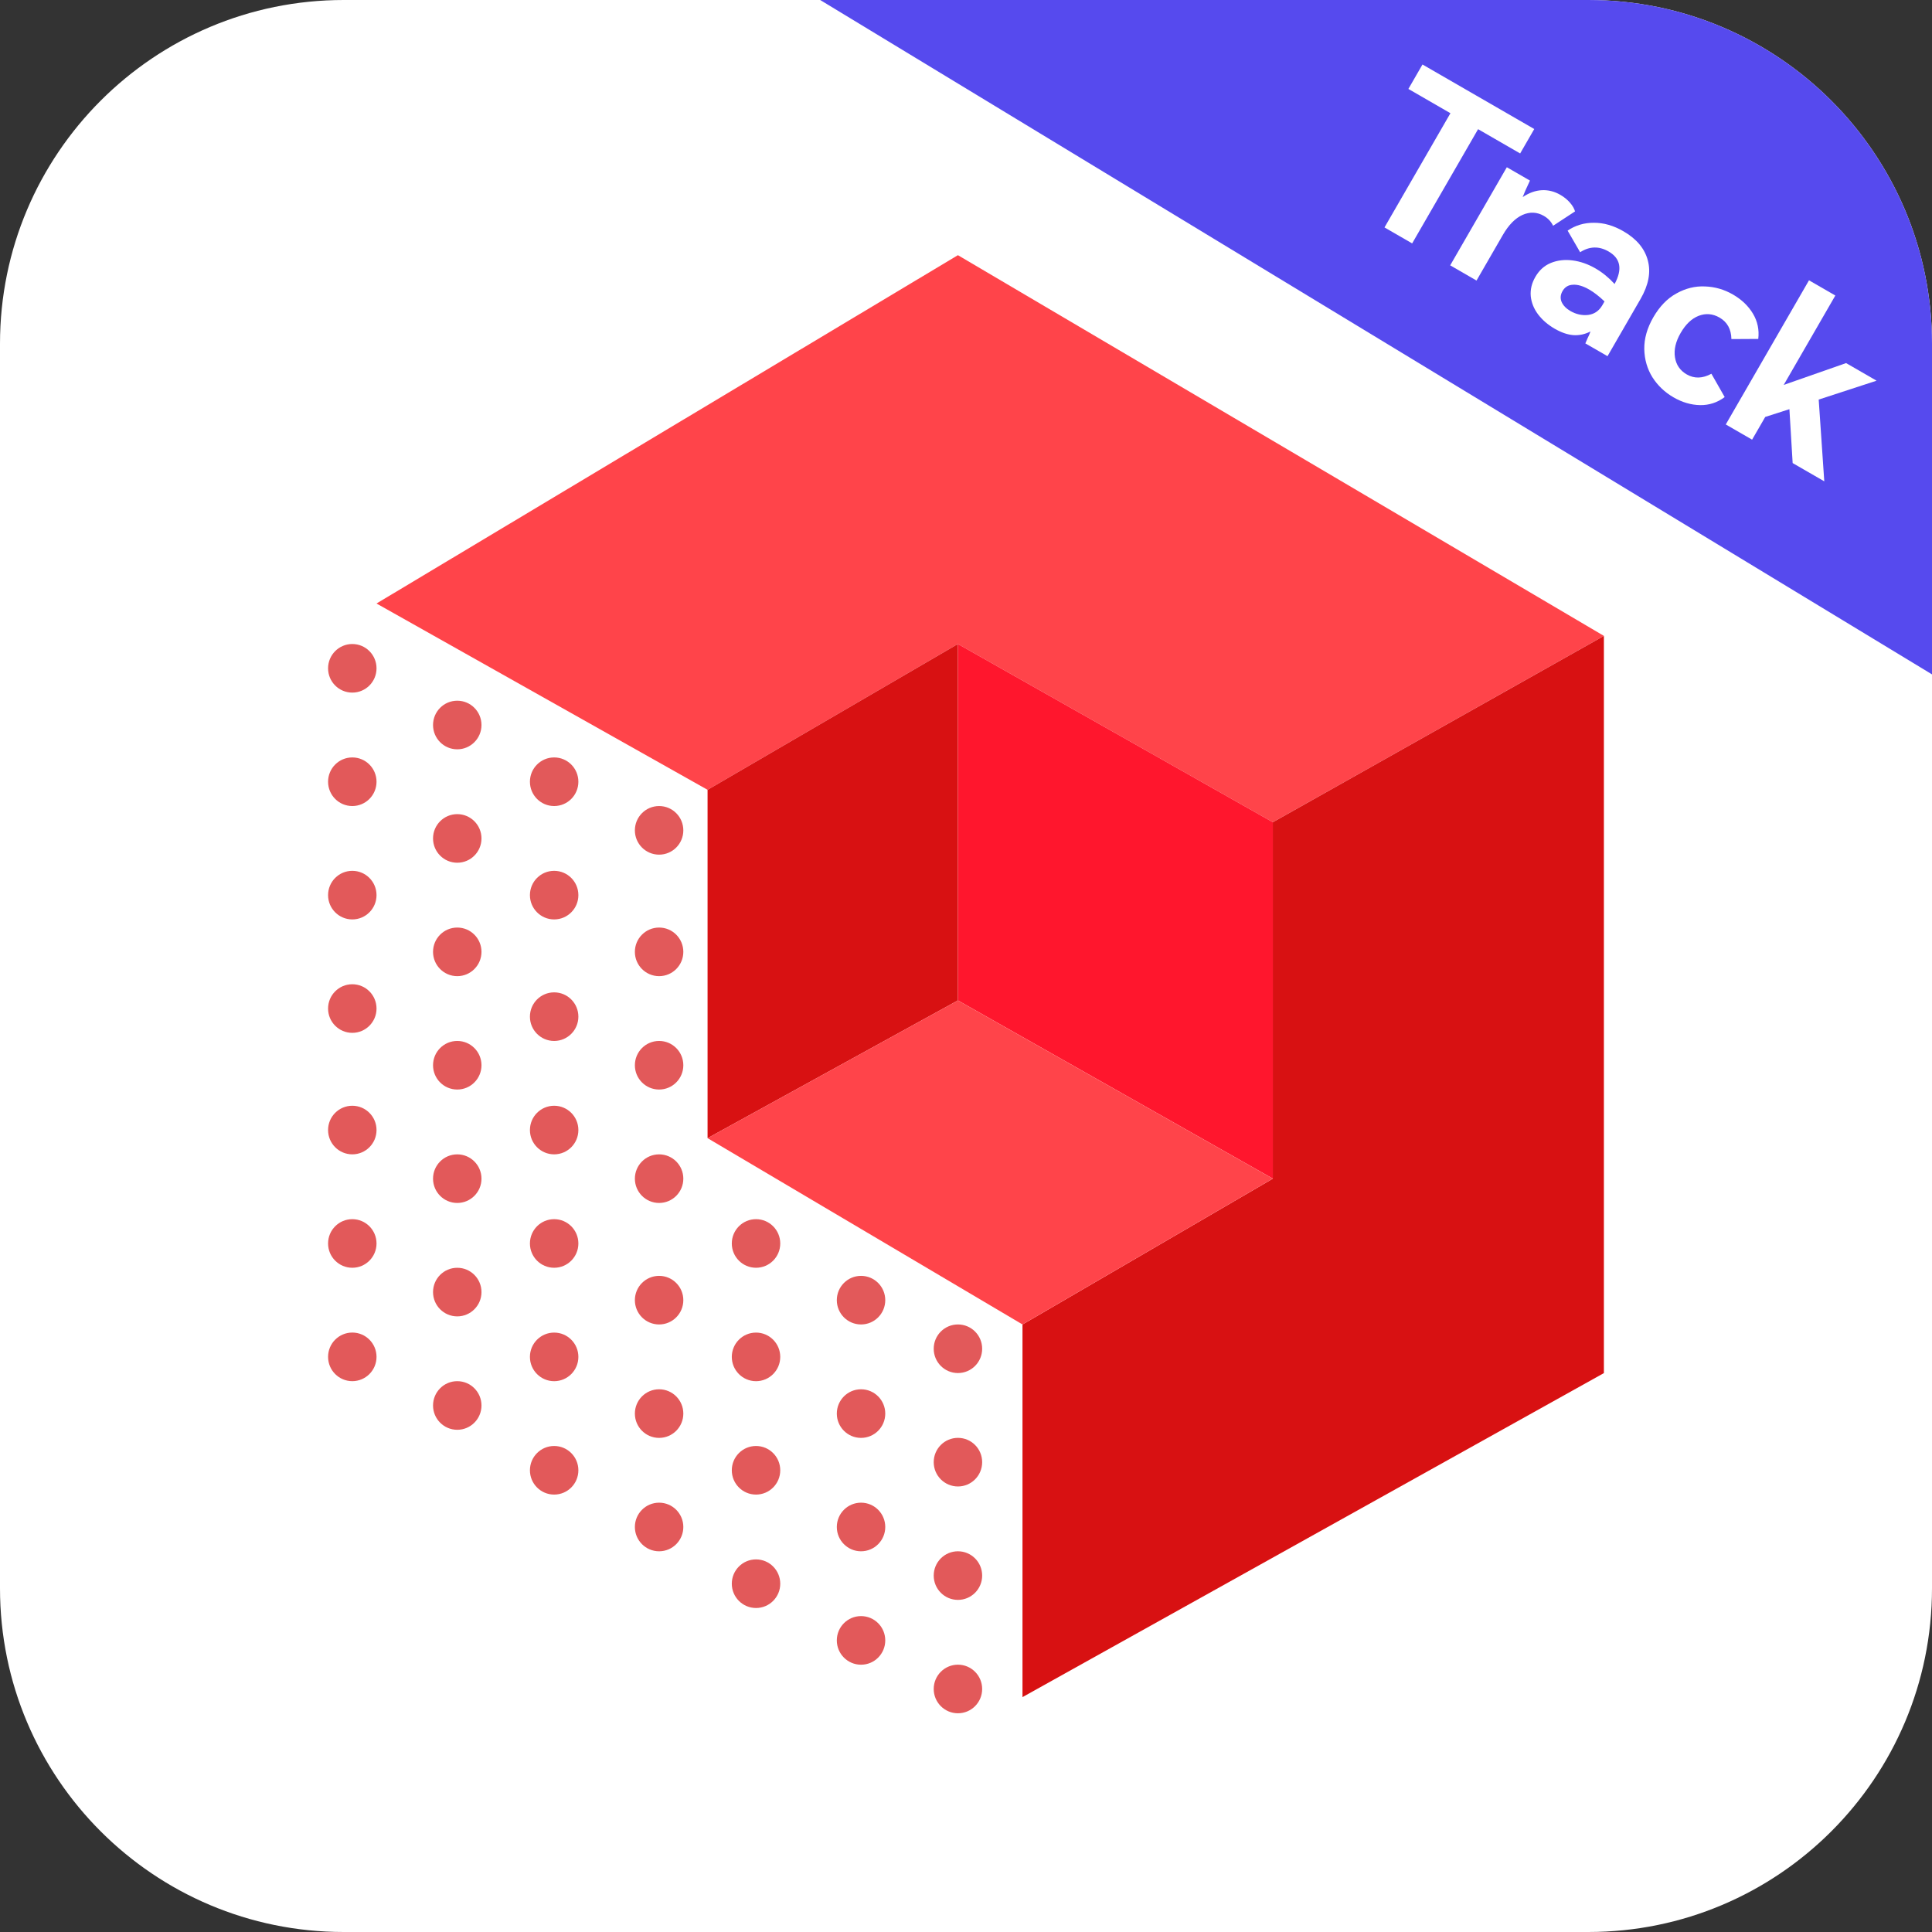 <svg xmlns="http://www.w3.org/2000/svg" fill="none" viewBox="0 0 180 180" height="180" width="180">
<rect x="0" y="0" width="180" height="180" fill="#333333" stroke="none"/>
<path fill="white" d="M147.978 0H32.022C14.337 0 0 14.337 0 32.022V147.978C0 165.664 14.337 180 32.022 180H147.978C165.664 180 180 165.664 180 147.978V32.022C180 14.337 165.664 0 147.978 0Z"></path>
<path fill="#E2595A" d="M32.823 64.529C34.069 64.529 35.08 63.516 35.08 62.265C35.08 61.015 34.069 60.001 32.823 60.001C31.576 60.001 30.566 61.015 30.566 62.265C30.566 63.516 31.576 64.529 32.823 64.529Z"></path>
<path fill="#E2595A" d="M32.823 75.097C34.069 75.097 35.08 74.083 35.08 72.832C35.08 71.582 34.069 70.568 32.823 70.568C31.576 70.568 30.566 71.582 30.566 72.832C30.566 74.083 31.576 75.097 32.823 75.097Z"></path>
<path fill="#E2595A" d="M32.823 85.661C34.069 85.661 35.08 84.647 35.08 83.397C35.08 82.147 34.069 81.133 32.823 81.133C31.576 81.133 30.566 82.147 30.566 83.397C30.566 84.647 31.576 85.661 32.823 85.661Z"></path>
<path fill="#E2595A" d="M32.823 96.228C34.069 96.228 35.08 95.214 35.08 93.964C35.08 92.713 34.069 91.7 32.823 91.7C31.576 91.7 30.566 92.713 30.566 93.964C30.566 95.214 31.576 96.228 32.823 96.228Z"></path>
<path fill="#E2595A" d="M32.823 107.548C34.069 107.548 35.08 106.534 35.08 105.284C35.08 104.033 34.069 103.02 32.823 103.02C31.576 103.02 30.566 104.033 30.566 105.284C30.566 106.534 31.576 107.548 32.823 107.548Z"></path>
<path fill="#E2595A" d="M32.823 118.115C34.069 118.115 35.08 117.102 35.08 115.851C35.08 114.601 34.069 113.587 32.823 113.587C31.576 113.587 30.566 114.601 30.566 115.851C30.566 117.102 31.576 118.115 32.823 118.115Z"></path>
<path fill="#E2595A" d="M32.823 128.68C34.069 128.68 35.08 127.666 35.08 126.415C35.08 125.165 34.069 124.151 32.823 124.151C31.576 124.151 30.566 125.165 30.566 126.415C30.566 127.666 31.576 128.68 32.823 128.68Z"></path>
<path fill="#E2595A" d="M80.221 123.397C81.467 123.397 82.478 122.384 82.478 121.133C82.478 119.883 81.467 118.869 80.221 118.869C78.974 118.869 77.964 119.883 77.964 121.133C77.964 122.384 78.974 123.397 80.221 123.397Z"></path>
<path fill="#E2595A" d="M80.221 133.965C81.467 133.965 82.478 132.951 82.478 131.701C82.478 130.451 81.467 129.436 80.221 129.436C78.974 129.436 77.964 130.451 77.964 131.701C77.964 132.951 78.974 133.965 80.221 133.965Z"></path>
<path fill="#E2595A" d="M80.221 144.53C81.467 144.53 82.478 143.516 82.478 142.265C82.478 141.015 81.467 140.001 80.221 140.001C78.974 140.001 77.964 141.015 77.964 142.265C77.964 143.516 78.974 144.53 80.221 144.53Z"></path>
<path fill="#E2595A" d="M80.221 155.097C81.467 155.097 82.478 154.082 82.478 152.832C82.478 151.582 81.467 150.568 80.221 150.568C78.974 150.568 77.964 151.582 77.964 152.832C77.964 154.082 78.974 155.097 80.221 155.097Z"></path>
<path fill="#E2595A" d="M89.249 127.924C90.496 127.924 91.506 126.91 91.506 125.66C91.506 124.409 90.496 123.396 89.249 123.396C88.003 123.396 86.992 124.409 86.992 125.66C86.992 126.91 88.003 127.924 89.249 127.924Z"></path>
<path fill="#E2595A" d="M89.249 138.491C90.496 138.491 91.506 137.478 91.506 136.226C91.506 134.976 90.496 133.962 89.249 133.962C88.003 133.962 86.992 134.976 86.992 136.226C86.992 137.478 88.003 138.491 89.249 138.491Z"></path>
<path fill="#E2595A" d="M89.249 149.058C90.496 149.058 91.506 148.044 91.506 146.793C91.506 145.542 90.496 144.529 89.249 144.529C88.003 144.529 86.992 145.542 86.992 146.793C86.992 148.044 88.003 149.058 89.249 149.058Z"></path>
<path fill="#E2595A" d="M89.249 159.622C90.496 159.622 91.506 158.608 91.506 157.358C91.506 156.108 90.496 155.094 89.249 155.094C88.003 155.094 86.992 156.108 86.992 157.358C86.992 158.608 88.003 159.622 89.249 159.622Z"></path>
<path fill="#E2595A" d="M42.602 69.812C43.848 69.812 44.859 68.798 44.859 67.548C44.859 66.297 43.848 65.283 42.602 65.283C41.355 65.283 40.345 66.297 40.345 67.548C40.345 68.798 41.355 69.812 42.602 69.812Z"></path>
<path fill="#E2595A" d="M42.602 80.379C43.848 80.379 44.859 79.365 44.859 78.115C44.859 76.864 43.848 75.851 42.602 75.851C41.355 75.851 40.345 76.864 40.345 78.115C40.345 79.365 41.355 80.379 42.602 80.379Z"></path>
<path fill="#E2595A" d="M42.602 90.946C43.848 90.946 44.859 89.932 44.859 88.682C44.859 87.431 43.848 86.418 42.602 86.418C41.355 86.418 40.345 87.431 40.345 88.682C40.345 89.932 41.355 90.946 42.602 90.946Z"></path>
<path fill="#E2595A" d="M42.602 101.51C43.848 101.51 44.859 100.497 44.859 99.246C44.859 97.996 43.848 96.982 42.602 96.982C41.355 96.982 40.345 97.996 40.345 99.246C40.345 100.497 41.355 101.51 42.602 101.51Z"></path>
<path fill="#E2595A" d="M42.602 112.077C43.848 112.077 44.859 111.063 44.859 109.813C44.859 108.563 43.848 107.549 42.602 107.549C41.355 107.549 40.345 108.563 40.345 109.813C40.345 111.063 41.355 112.077 42.602 112.077Z"></path>
<path fill="#E2595A" d="M42.602 122.644C43.848 122.644 44.859 121.631 44.859 120.38C44.859 119.13 43.848 118.116 42.602 118.116C41.355 118.116 40.345 119.13 40.345 120.38C40.345 121.631 41.355 122.644 42.602 122.644Z"></path>
<path fill="#E2595A" d="M42.602 133.21C43.848 133.21 44.859 132.196 44.859 130.946C44.859 129.694 43.848 128.68 42.602 128.68C41.355 128.68 40.345 129.694 40.345 130.946C40.345 132.196 41.355 133.21 42.602 133.21Z"></path>
<path fill="#E2595A" d="M51.629 75.097C52.875 75.097 53.886 74.083 53.886 72.832C53.886 71.582 52.875 70.568 51.629 70.568C50.382 70.568 49.372 71.582 49.372 72.832C49.372 74.083 50.382 75.097 51.629 75.097Z"></path>
<path fill="#E2595A" d="M51.629 85.661C52.875 85.661 53.886 84.647 53.886 83.397C53.886 82.147 52.875 81.133 51.629 81.133C50.382 81.133 49.372 82.147 49.372 83.397C49.372 84.647 50.382 85.661 51.629 85.661Z"></path>
<path fill="#E2595A" d="M51.629 96.984C52.875 96.984 53.886 95.97 53.886 94.72C53.886 93.469 52.875 92.456 51.629 92.456C50.382 92.456 49.372 93.469 49.372 94.72C49.372 95.97 50.382 96.984 51.629 96.984Z"></path>
<path fill="#E2595A" d="M51.629 107.548C52.875 107.548 53.886 106.534 53.886 105.284C53.886 104.034 52.875 103.02 51.629 103.02C50.382 103.02 49.372 104.034 49.372 105.284C49.372 106.534 50.382 107.548 51.629 107.548Z"></path>
<path fill="#E2595A" d="M51.629 118.115C52.875 118.115 53.886 117.102 53.886 115.851C53.886 114.601 52.875 113.587 51.629 113.587C50.382 113.587 49.372 114.601 49.372 115.851C49.372 117.102 50.382 118.115 51.629 118.115Z"></path>
<path fill="#E2595A" d="M51.629 128.682C52.875 128.682 53.886 127.668 53.886 126.418C53.886 125.168 52.875 124.154 51.629 124.154C50.382 124.154 49.372 125.168 49.372 126.418C49.372 127.668 50.382 128.682 51.629 128.682Z"></path>
<path fill="#E2595A" d="M51.629 139.247C52.875 139.247 53.886 138.235 53.886 136.983C53.886 135.733 52.875 134.719 51.629 134.719C50.382 134.719 49.372 135.733 49.372 136.983C49.372 138.235 50.382 139.247 51.629 139.247Z"></path>
<path fill="#E2595A" d="M61.407 79.626C62.654 79.626 63.664 78.612 63.664 77.362C63.664 76.111 62.654 75.097 61.407 75.097C60.161 75.097 59.15 76.111 59.15 77.362C59.15 78.612 60.161 79.626 61.407 79.626Z"></path>
<path fill="#E2595A" d="M61.407 90.946C62.654 90.946 63.664 89.932 63.664 88.682C63.664 87.431 62.654 86.418 61.407 86.418C60.161 86.418 59.15 87.431 59.15 88.682C59.15 89.932 60.161 90.946 61.407 90.946Z"></path>
<path fill="#E2595A" d="M61.407 101.51C62.654 101.51 63.664 100.497 63.664 99.246C63.664 97.996 62.654 96.982 61.407 96.982C60.161 96.982 59.15 97.996 59.15 99.246C59.15 100.497 60.161 101.51 61.407 101.51Z"></path>
<path fill="#E2595A" d="M61.407 112.077C62.654 112.077 63.664 111.063 63.664 109.813C63.664 108.563 62.654 107.549 61.407 107.549C60.161 107.549 59.15 108.563 59.15 109.813C59.15 111.063 60.161 112.077 61.407 112.077Z"></path>
<path fill="#E2595A" d="M61.407 123.397C62.654 123.397 63.664 122.384 63.664 121.133C63.664 119.883 62.654 118.869 61.407 118.869C60.161 118.869 59.15 119.883 59.15 121.133C59.15 122.384 60.161 123.397 61.407 123.397Z"></path>
<path fill="#E2595A" d="M61.407 133.965C62.654 133.965 63.664 132.951 63.664 131.701C63.664 130.451 62.654 129.436 61.407 129.436C60.161 129.436 59.15 130.451 59.15 131.701C59.15 132.951 60.161 133.965 61.407 133.965Z"></path>
<path fill="#E2595A" d="M61.407 144.53C62.654 144.53 63.664 143.516 63.664 142.265C63.664 141.015 62.654 140.001 61.407 140.001C60.161 140.001 59.15 141.015 59.15 142.265C59.15 143.516 60.161 144.53 61.407 144.53Z"></path>
<path fill="#E2595A" d="M70.437 118.115C71.684 118.115 72.694 117.102 72.694 115.851C72.694 114.601 71.684 113.587 70.437 113.587C69.191 113.587 68.18 114.601 68.18 115.851C68.18 117.102 69.191 118.115 70.437 118.115Z"></path>
<path fill="#E2595A" d="M70.437 128.682C71.684 128.682 72.694 127.668 72.694 126.418C72.694 125.168 71.684 124.154 70.437 124.154C69.191 124.154 68.18 125.168 68.18 126.418C68.18 127.668 69.191 128.682 70.437 128.682Z"></path>
<path fill="#E2595A" d="M70.437 139.247C71.684 139.247 72.694 138.235 72.694 136.983C72.694 135.733 71.684 134.719 70.437 134.719C69.191 134.719 68.18 135.733 68.18 136.983C68.18 138.235 69.191 139.247 70.437 139.247Z"></path>
<path fill="#E2595A" d="M70.437 149.814C71.684 149.814 72.694 148.8 72.694 147.55C72.694 146.3 71.684 145.286 70.437 145.286C69.191 145.286 68.18 146.3 68.18 147.55C68.18 148.8 69.191 149.814 70.437 149.814Z"></path>
<path fill="#FF444A" d="M118.587 76.604L149.433 59.245L89.246 23.774L35.078 56.227L65.924 73.585L89.246 60L118.587 76.604Z"></path>
<path fill="#D81112" d="M149.431 59.248V127.928L95.263 158.116V123.399L118.585 109.814V76.607L149.431 59.248Z"></path>
<path fill="#D81112" d="M89.244 60.001V93.209L65.922 106.039V73.586L89.244 60.001Z"></path>
<path fill="#FF162D" d="M89.249 93.209L118.59 109.812V76.605L89.249 60.001V93.209Z"></path>
<path fill="#FF444A" d="M95.263 123.397L118.585 109.812L89.244 93.209L65.922 106.039L95.263 123.397Z"></path>
<path fill="#564AEE" d="M76.415 0H147.978C165.663 0 180 14.337 180 32.022V62.83L76.415 0Z"></path>
<path fill="white" d="M169.444 37.227L169.964 44.844L167.017 43.143L166.715 38.122L164.463 38.845L163.239 40.962L160.787 39.546L168.54 26.116L170.994 27.533L166.184 35.862L171.995 33.828L174.835 35.468L169.444 37.227Z"></path>
<path fill="white" d="M157.151 34.884C157.857 35.291 158.623 35.27 159.447 34.821L160.686 36.995C159.997 37.508 159.234 37.757 158.395 37.743C157.556 37.729 156.731 37.488 155.918 37.019C155.107 36.551 154.453 35.93 153.958 35.158C153.47 34.374 153.215 33.497 153.194 32.528C153.179 31.548 153.461 30.557 154.038 29.557C154.623 28.546 155.339 27.806 156.189 27.34C157.046 26.862 157.932 26.644 158.848 26.687C159.772 26.718 160.639 26.968 161.451 27.437C162.263 27.905 162.884 28.5 163.317 29.219C163.748 29.939 163.913 30.725 163.813 31.577L161.311 31.591C161.294 30.671 160.926 30.004 160.208 29.59C159.573 29.223 158.922 29.169 158.255 29.427C157.608 29.68 157.049 30.213 156.58 31.024C156.119 31.824 155.942 32.578 156.052 33.284C156.161 33.991 156.528 34.524 157.151 34.884Z"></path>
<path fill="white" d="M151.243 21.542C152.479 22.255 153.239 23.165 153.526 24.272C153.82 25.366 153.593 26.561 152.846 27.855L149.769 33.185L147.703 31.993C147.746 31.892 147.817 31.729 147.916 31.503C148.033 31.273 148.121 31.065 148.181 30.88C147.666 31.147 147.13 31.261 146.572 31.222C146.033 31.177 145.458 30.978 144.845 30.625C144.21 30.258 143.693 29.81 143.292 29.281C142.904 28.759 142.679 28.198 142.617 27.597C142.563 26.985 142.705 26.385 143.046 25.797C143.398 25.185 143.874 24.754 144.475 24.504C145.092 24.249 145.766 24.168 146.497 24.261C147.228 24.353 147.946 24.603 148.652 25.011C149.287 25.377 149.88 25.86 150.428 26.459C151.174 25.086 150.988 24.077 149.87 23.431C148.976 22.915 148.092 22.938 147.218 23.5L146.052 21.486C146.775 20.994 147.59 20.75 148.497 20.756C149.41 20.75 150.325 21.012 151.243 21.542ZM149.49 28.083C148.984 27.602 148.512 27.236 148.077 26.985C147.501 26.652 146.992 26.5 146.553 26.528C146.12 26.545 145.794 26.741 145.577 27.118C145.381 27.459 145.351 27.795 145.489 28.126C145.639 28.463 145.914 28.748 146.314 28.979C146.844 29.284 147.394 29.405 147.964 29.342C148.54 29.267 148.98 28.965 149.287 28.436L149.49 28.083Z"></path>
<path fill="white" d="M145.374 18.153C145.726 18.357 146.025 18.6 146.271 18.883C146.515 19.165 146.672 19.436 146.742 19.696L144.699 21.034C144.515 20.646 144.229 20.34 143.841 20.116C143.206 19.749 142.54 19.718 141.848 20.023C141.165 20.335 140.556 20.956 140.019 21.885L137.564 26.138L135.111 24.722L140.388 15.581L142.542 16.824C142.192 17.564 141.967 18.077 141.865 18.363C142.455 17.966 143.049 17.752 143.646 17.721C144.245 17.69 144.821 17.834 145.374 18.153Z"></path>
<path fill="white" d="M132.53 6.009L142.943 12.021L141.629 14.297L137.71 12.035L131.567 22.677L128.99 21.189L135.134 10.548L131.216 8.286L132.53 6.009Z"></path>
</svg>
